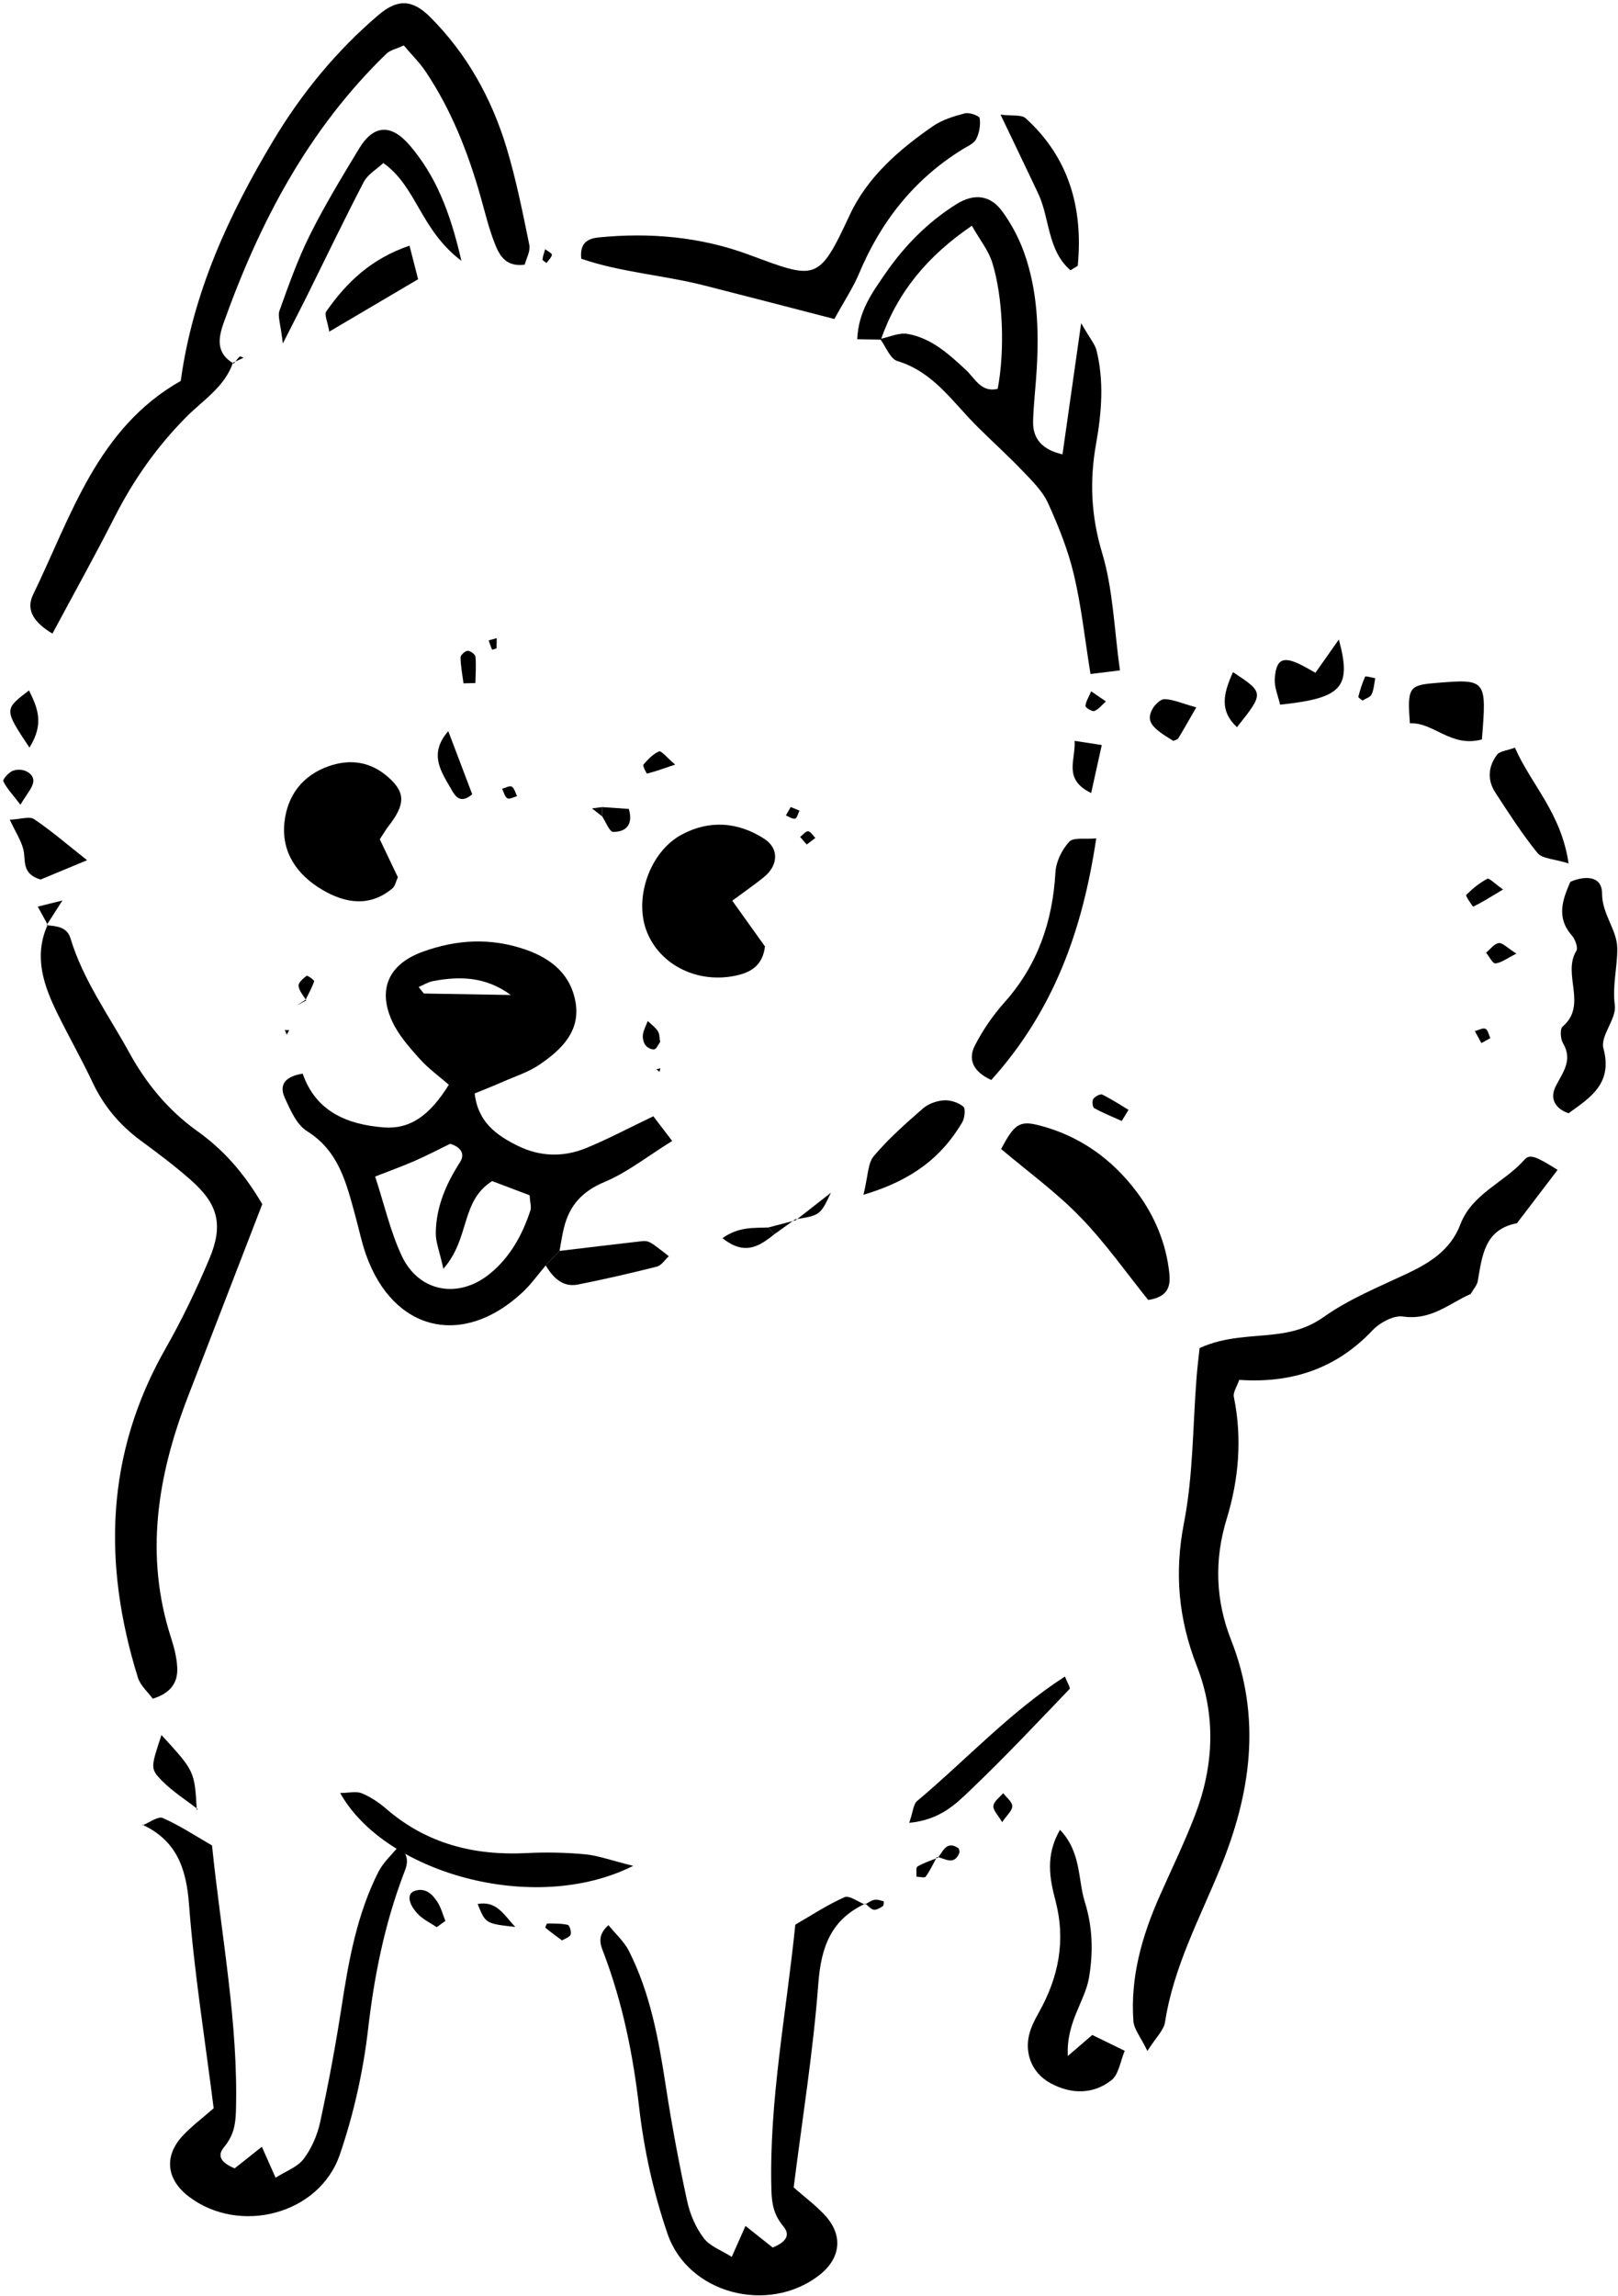 <svg fill="none" height="505" viewBox="0 0 356 505" width="356" xmlns="http://www.w3.org/2000/svg"><g fill="#000"><path d="m112.386 218.823c-5.531-4.077-11.279-4.16-17.109-3.051-1.102.21-2.114.855-3.17 1.297.382.473.764.952 1.147 1.432 6.378.105 12.756.217 19.133.322zm-14.831 60.208c-.869-3.89-1.686-5.854-1.671-7.81.045-5.757 2.256-10.84 5.343-15.645 1.094-1.709.315-3.245-2.173-4.032-2.346 1.146-4.969 2.518-7.675 3.71-2.653 1.169-5.388 2.144-8.836 3.501 2.009 6.139 3.335 12.046 5.838 17.413 3.755 8.036 12.5 9.58 19.395 3.965 4.482-3.658 7.15-8.53 8.926-13.927.24-.735-.067-1.649-.172-3.336-2.721-1.027-5.771-2.181-8.244-3.118-7.022 4.452-4.804 12.555-10.732 19.279zm22.506-.719c-1.672 1.964-3.178 4.108-5.044 5.854-13.145 12.324-28.486 8.673-34.474-8.2-1.004-2.826-1.596-5.802-2.398-8.703-1.941-7.047-3.567-14.093-10.575-18.478-2.293-1.432-3.695-4.662-4.916-7.346-1.409-3.111.412-4.76 3.949-5.315 2.87 8.313 9.75 11.192 17.822 11.821 5.778.443 10.087-2.556 14.329-9.377-2.128-1.859-4.542-3.591-6.475-5.765-2.263-2.526-4.624-5.194-6.01-8.23-3.245-7.099-.675-12.571 6.73-15.255 7.502-2.728 15.049-3.133 22.731-.442 5.733 2.009 9.893 5.547 10.912 11.581 1.079 6.44-3.193 10.442-7.922 13.673-2.443 1.672-5.396 2.601-8.139 3.808-1.903.847-3.845 1.597-6.145 2.541.734 6.342 4.819 9.213 9.518 11.529 4.901 2.414 10.027 2.519 15.004.488 4.736-1.942 9.278-4.363 14.794-6.994 1.026 1.342 2.368 3.096 4.144 5.427-5.448 3.381-9.878 6.926-14.914 9.032-4.924 2.062-7.704 5.18-8.903 10.083-.413 1.664-.645 3.373-.967 5.06-1.012 1.072-2.031 2.136-3.05 3.208z"/><path d="m263.936 296.479c5.681-2.601 11.354-2.399 16.818-3.073 3.867-.48 7.134-1.395 10.567-3.816 5.516-3.898 11.961-6.529 18.136-9.43 5.134-2.414 9.705-5.24 11.849-10.862 2.593-6.829 9.713-9.235 14.149-14.287 1.125-1.274 2.564-.675 7.255 2.279-2.998 3.928-5.973 7.833-8.948 11.731-7.195 1.357-7.645 7.234-8.634 12.796-.142.794-.802 1.491-1.536 2.766-4.504 1.911-8.604 5.877-14.892 4.955-2.091-.308-5.141 1.364-6.752 3.073-7.982 8.433-17.792 11.649-29.289 10.862-.494 1.462-1.393 2.713-1.184 3.733 1.866 9.1 1.087 18.17-1.573 26.828-2.818 9.153-2.391 18.111.936 26.551 6.82 17.286 4.355 33.89-2.338 50.246-4.557 11.132-10.297 21.768-12.163 33.882-.278 1.799-2.009 3.381-3.882 6.349-1.484-3.073-2.953-4.782-3.081-6.581-.697-9.678 1.904-18.74 5.786-27.503 2.608-5.892 5.441-11.709 7.749-17.713 4.175-10.832 4.684-21.949.435-32.818-4.047-10.337-4.991-20.472-2.84-31.536 2.046-10.487 1.926-21.401 2.78-32.12.165-2.069.427-4.131.652-6.312z"/><path d="m51.26 79.75c-1.829 5.397-6.73 8.351-10.387 12.069-6.475 6.559-11.556 13.822-15.686 21.955-4.257 8.381-8.844 16.597-13.648 25.57-3.89-2.332-5.966-5.06-4.257-8.576 8.409-17.308 14.082-36.551 32.488-47 2.646-19.37 10.56-36.513 20.363-52.862 6.243-10.412 13.902-19.745 23.165-27.63 4.197-3.568 7.472-3.418 11.384.51 8.079 8.088 13.498 17.878 16.781 28.74 2.105 6.986 3.537 14.175 4.998 21.334.285 1.394-.682 3.043-1.012 4.348-3.994.547-5.455-1.904-6.392-4.168-1.469-3.561-2.338-7.376-3.403-11.094-2.743-9.587-6.378-18.777-11.931-27.106-1.387-2.076-3.215-3.868-4.886-5.847-1.626.757-2.99 1.02-3.822 1.829-17.132 16.566-27.887 37.008-35.801 59.166-1.252 3.516-1.664 6.762 2.218 8.973z"/><path d="m10.237 203.5c2.181.15 4.504.345 5.261 2.833 2.773 9.191 8.379 16.866 12.92 25.127 3.822 6.956 8.641 12.758 14.982 17.293 5.726 4.086 10.23 9.138 14.307 16.072-5.329 13.785-10.867 28.102-16.39 42.427-6.67 17.294-9.548 34.834-3.665 53.012.659 2.024 1.199 4.161 1.334 6.274.225 3.299-1.206 5.757-5.373 7.054-1.027-1.416-2.728-2.871-3.283-4.677-7.742-24.917-7.142-49.129 6.108-72.359 3.612-6.342 6.79-12.976 9.623-19.708 3.133-7.436 1.934-12.001-3.994-17.255-3.537-3.134-7.345-5.975-11.159-8.786-4.602-3.403-8.117-7.586-10.56-12.795-2.376-5.053-5.149-9.918-7.622-14.933-3.103-6.281-5.396-12.698-2.233-19.714z"/><path d="m193.813 74.7c-1.558-.03-3.117-.052-5.201-.09.255-6.169 3.328-10.3 6.198-14.467 4.19-6.079 9.308-11.266 15.574-15.209 3.957-2.489 7.524-2.062 10.185 1.612 1.978 2.728 3.627 5.832 4.759 9.01 2.938 8.223 3.275 16.814 2.787 25.449-.217 3.861-.689 7.706-.809 11.566-.12 4.01 2.076 6.327 6.468 7.361 1.266-8.86 2.511-17.623 4.107-28.852 2.001 3.471 3.05 4.648 3.387 5.997 1.672 6.806 1.117 13.673-.097 20.472-1.462 8.156-1.124 15.914 1.326 24.062 2.414 8.021 2.638 16.694 3.92 25.824-2.631.322-4.564.562-6.483.795-1.244-7.706-2.001-14.888-3.657-21.866-1.274-5.382-3.38-10.63-5.673-15.689-1.177-2.602-3.41-4.805-5.434-6.927-3.237-3.396-6.73-6.551-10.065-9.85-5.426-5.367-9.653-12.076-17.649-14.49-1.611-.487-2.548-3.186-3.8-4.865 2.024-.412 4.144-1.439 6.033-1.109 5.201.907 9.016 4.393 12.786 7.871 2.016 1.859 3.365 5.097 7.037 4.213 1.581-8.118 1.236-20.09-1.214-27.833-.84-2.646-2.713-4.955-4.467-8.036-9.81 6.679-16.383 14.662-20.018 25.052z"/><path d="m190.405 418.659c-7.517 3.463-9.743 9.483-10.35 17.541-1.124 14.947-3.53 29.797-5.426 44.871 2.481 2.182 4.887 3.966 6.88 6.124 4.122 4.483 3.478 9.588-1.424 13.313-11.144 8.456-28.696 3.951-33.215-9.25-3.043-8.882-5.141-18.275-6.221-27.608-1.334-11.626-3.597-22.877-7.704-33.814-.704-1.867-1.843-3.966.922-6.447 1.551 1.912 3.44 3.576 4.504 5.667 4.721 9.325 6.543 19.467 8.117 29.707 1.304 8.478 2.885 16.926 4.699 25.307.614 2.863 1.881 5.816 3.634 8.133 1.372 1.821 3.958 2.721 6.183 4.145 1.147-2.586 1.956-4.407 3.021-6.806 2.188 1.731 4.077 3.238 5.988 4.752 2.166-.907 4.271-2.331 2.368-4.632-2.054-2.489-2.556-4.715-2.653-7.991-.54-19.482 3.23-38.507 5.261-58.394 3.455-1.987 6.992-4.333 10.822-6.035 1.049-.464 2.96 1.013 4.474 1.605z"/><path d="m31.236 401.249c7.517 3.463 9.743 9.483 10.35 17.541 1.124 14.947 3.53 29.797 5.426 44.871-2.481 2.181-4.886 3.965-6.88 6.124-4.122 4.483-3.477 9.588 1.424 13.313 11.144 8.456 28.696 3.951 33.215-9.25 3.043-8.883 5.141-18.275 6.221-27.6 1.334-11.634 3.597-22.886 7.704-33.822.705-1.867 1.844-3.966-.922-6.447-1.551 1.912-3.44 3.576-4.497 5.667-4.729 9.325-6.55 19.467-8.124 29.707-1.304 8.478-2.885 16.926-4.699 25.306-.615 2.864-1.881 5.817-3.635 8.134-1.371 1.821-3.957 2.721-6.183 4.145-1.147-2.586-1.956-4.408-3.02-6.806-2.188 1.731-4.077 3.238-5.988 4.752-2.166-.907-4.272-2.331-2.368-4.632 2.053-2.489 2.556-4.716 2.653-7.991.54-19.483-3.23-38.507-5.261-58.394-3.455-1.987-6.992-4.333-10.822-6.035-1.049-.464-2.96 1.012-4.474 1.605z"/><path d="m183.582 70.161c-10.567-2.728-19.62-5.097-28.696-7.399-9.001-2.271-18.399-2.886-26.995-5.862-.39-3.598 1.589-4.453 3.792-4.678 11.264-1.132 22.446-.142 33.006 3.763 14.816 5.472 15.378 6.162 22.236-8.628 3.867-8.358 10.799-14.377 18.271-19.565 2.054-1.424 4.632-2.219 7.082-2.864.99-.255 3.193.532 3.276 1.079.217 1.484-.075 3.261-.78 4.603-.532 1.019-1.971 1.589-3.065 2.271-10.597 6.567-17.897 15.832-22.693 27.271-1.289 3.073-3.178 5.899-5.434 10.007z"/><path d="m161.117 198.088c3.057 4.281 5.238 7.317 7.194 10.06-.479 4.078-2.99 5.615-6.003 6.327-8.641 2.039-17.184-2.181-20.055-9.745-2.758-7.249.697-17.406 7.749-21.184 6.041-3.238 12.336-2.826 18.167.937 3.238 2.092 3.133 5.817-.112 8.441-1.912 1.544-3.942 2.946-6.94 5.164z"/><path d="m87.541 192.926c-.442.945-.6 1.949-1.184 2.444-5.029 4.205-10.417 3.283-15.453.315-5.486-3.239-9.031-8.179-8.319-14.828.637-5.951 4.025-10.389 9.833-12.383 4.766-1.634 9.271-.944 13.16 2.586 3.642 3.299 3.635 5.877-.18 10.75-.51.652-.922 1.386-1.836 2.773 1.222 2.564 2.631 5.51 3.98 8.343z"/><path d="m252.633 285.894c-4.691-5.809-9.345-12.466-14.921-18.215-5.306-5.48-11.579-10.022-17.44-14.985 2.841-5.359 4.003-6.274 8.079-5.27 9.091 2.249 16.398 7.511 21.869 14.858 3.83 5.134 6.378 11.191 7.06 17.743.277 2.691-.142 5.209-4.647 5.869z"/><path d="m233.229 402.426c4.714 4.947 3.897 10.891 5.479 15.936 1.693 5.412 1.851 10.93.906 16.544-.907 5.322-5.043 9.767-4.669 17.263 2.556-2.196 3.965-3.41 5.381-4.625 2.144 1.042 4.287 2.092 7.142 3.486-.966 2.279-1.311 5.21-2.937 6.476-4.032 3.126-8.799 3.104-13.325.683-4.445-2.377-6.153-7.279-4.355-12.054.45-1.199 1.057-2.346 1.686-3.471 4.362-7.773 6.018-15.764 3.68-24.721-1.214-4.626-2.301-9.843 1.012-15.517z"/><path d="m345.52 193.931c3.328-1.432 6.97-1.289 6.97 2.549 0 4.625 3.305 7.983 3.35 12.076.045 4.138-1.116 8.171-.539 12.548.389 2.999-3.245 6.724-2.511 9.438 2.084 7.736-2.803 10.794-7.674 14.295-2.998-1.05-4.175-3.276-2.811-5.96 1.567-3.08 3.807-5.719 1.589-9.459-.562-.945-.689-3.119-.09-3.636 5.576-4.76-.135-11.492 3.028-16.664.427-.697-.262-2.556-.989-3.388-3.478-3.965-2.046-7.871-.323-11.799z"/><path d="m139.314 410.354c-22.004 11.026-54.837 1.356-64.46-16.027 1.919-.007 3.53-.442 4.752.067 1.941.802 3.785 2.039 5.388 3.426 8.918 7.698 19.351 10.315 30.892 9.723 4.264-.218 8.573-.128 12.815.262 2.825.255 5.576 1.297 10.612 2.549z"/><path d="m218.108 237.516c-3.987-1.799-5.179-4.512-3.613-7.571 1.732-3.388 3.957-6.626 6.491-9.467 7.337-8.216 10.627-17.826 11.241-28.688.135-2.323 1.447-4.947 3.036-6.679.921-.997 3.477-.494 5.935-.734-3.02 20.247-9.338 37.87-23.09 53.139z"/><path d="m101.521 57.359c-9.091-6.859-9.803-16.296-17.185-21.506-1.499 1.409-3.425 2.496-4.287 4.138-4.354 8.366-8.431 16.873-12.621 25.322-1.266 2.541-2.571 5.06-5.201 10.232-.495-4.378-1.177-6.004-.734-7.226 2.031-5.63 4.032-11.319 6.7-16.656 3.253-6.514 7.045-12.766 10.822-18.995 3.23-5.33 7.112-5.479 11.257-.562 5.561 6.589 8.694 14.19 11.249 25.254z"/><path d="m200.048 400.892c.884-2.587.929-4.123 1.709-4.776 10.814-9.07 20.452-19.594 32.555-27.405.518 1.342 1.252 2.504 1.02 2.744-7.135 7.436-14.195 14.954-21.644 22.06-3.313 3.156-6.73 6.702-13.64 7.377z"/><path d="m235.536 59.447c-5.126-4.43-4.527-11.439-7.127-16.933-2.533-5.36-5.111-10.697-8.266-17.308 2.653.337 4.624-.023 5.523.794 9.57 8.688 12.658 19.797 11.474 32.345-.03.247-.607.435-1.604 1.102z"/><path d="m189.977 262.763c1.027-4.115.937-6.926 2.286-8.515 3.23-3.823 7.037-7.181 10.829-10.487 1.177-1.027 3.013-1.664 4.587-1.769 1.431-.09 3.185.48 4.279 1.387.532.442.3 2.541-.262 3.485-4.474 7.526-10.852 12.676-21.719 15.899z"/><path d="m326.052 162.621c-6.85 1.866-10.635-3.845-15.843-3.538-.592-7.796-.195-8.381 5.441-8.853 11.414-.967 11.481-.892 10.402 12.391z"/><path d="m345.127 189.891c-3.23-1.012-5.801-1.02-6.835-2.286-3.41-4.198-6.348-8.801-9.308-13.343-1.791-2.759-1.529-5.727.405-8.283.607-.795 2.151-.885 3.934-1.552 3.523 8.081 10.17 14.302 11.804 25.464z"/><path d="m120.062 278.31c1.019-1.064 2.031-2.136 3.05-3.201 5.898-.704 11.789-1.416 17.687-2.091 1.986-.225 1.994-.165 6.355 3.261-.891.809-1.626 2.031-2.608 2.279-5.74 1.454-11.519 2.773-17.327 3.935-3.455.69-5.508-1.522-7.157-4.183z"/><path d="m72.447 72.933c-.36-2.159-1.147-3.755-.652-4.452 4.429-6.327 9.825-11.574 18.309-14.453.644 2.541 1.222 4.783 1.889 7.384-6.625 3.905-12.8 7.541-19.546 11.521z"/><path d="m289.43 147.955c1.603-2.286 3.215-4.565 5.148-7.309 2.863 10.57.72 12.894-12.928 14.333-.404-1.844-1.289-3.801-1.169-5.697.3-4.61 2.016-5.172 6.738-2.556.734.405 1.461.809 2.211 1.229z"/><path d="m19.161 189.18c-4.137 1.724-7.517 3.126-10.245 4.258-4.279-1.304-3.193-4.273-3.777-6.619-.487-1.949-1.664-3.726-2.99-6.544 2.398-.105 4.347-.81 5.359-.12 3.785 2.556 7.27 5.562 11.654 9.025z"/><path d="m43.506 397.881c-2.631-2.046-5.508-3.861-7.832-6.214-2.683-2.699-2.473-3.006-.15-10.09 7.292 7.946 7.292 7.946 7.772 16.484z"/><path d="m98.627 160.793c1.784 4.693 3.568 9.378 5.276 13.891-2.6 2.233-3.769.374-4.511-.93-2.241-3.936-5.216-7.841-.764-12.961z"/><path d="m263.209 155.573c-1.888 3.275-2.892 5.074-3.972 6.821-.179.292-.711.367-1.079.547-4.961-2.976-5.98-4.37-4.616-6.971.517-.982 1.813-2.249 2.713-2.212 1.903.075 3.784.923 6.954 1.815z"/><path d="m271.287 147.816c6.873 4.55 6.873 4.55.877 12.114-3.822-3.546-3.08-7.249-.877-12.114z"/><path d="m6.479 164.415c-5.591-8.403-5.591-8.403-.097-12.571 1.896 3.868 3.395 7.301.097 12.571z"/><path d="m96.092 423.838c-1.327-.892-2.825-1.605-3.95-2.699-2.316-2.279-2.668-4.64-1.004-5.24 2.398-.869 3.95.622 5.089 2.369.817 1.252 1.192 2.781 1.761 4.19-.629.457-1.266.922-1.896 1.38z"/><path d="m240.081 174.412c-6.28-3.066-3.358-7.287-3.642-11.477 2.188.337 3.724.57 5.98.915-.802 3.628-1.484 6.709-2.338 10.562z"/><path d="m330.707 195.619c-2.698 1.627-4.571 2.804-6.55 3.778-.097.045-1.739-2.383-1.566-2.563 1.379-1.379 2.938-2.661 4.654-3.568.42-.218 1.634 1.072 3.462 2.353z"/><path d="m132.515 177.501c1.986.135 3.979.27 5.845.405 1.027 3.576-.726 5.067-3.447 5.052-.817 0-1.619-2.218-2.428-3.418.007-.682.022-1.357.03-2.039z"/><path d="m4.496 176.979c-1.791-2.338-3.05-3.628-3.77-5.172-.18-.382 1.229-2.001 2.158-2.316 2.293-.78 4.789.712 4.422 2.571-.27 1.365-1.409 2.556-2.81 4.917z"/><path d="m148.549 168.155c-2.698.907-4.414 1.53-6.175 1.979-.113.023-1.02-1.709-.795-1.986.974-1.147 2.114-2.324 3.44-2.901.465-.195 1.671 1.327 3.53 2.908z"/><path d="m105.094 418.736c4.145-.727 5.651 2.218 8.274 5.052-6.535-.742-6.535-.742-8.274-5.052z"/><path d="m246.804 246.536c-2.031-.922-4.115-1.762-6.063-2.834-.36-.194-.495-1.551-.187-2.016.367-.547 1.536-1.162 1.978-.952 1.994.967 3.86 2.211 5.771 3.351-.502.817-.997 1.634-1.499 2.451z"/><path d="m101.98 150.286c-.247-1.896-.614-3.793-.652-5.689-.007-.517.989-1.439 1.559-1.462.585-.03 1.679.765 1.724 1.282.18 1.911.022 3.86-.015 5.802-.87.022-1.746.045-2.616.067z"/><path d="m170.35 271.469c-3.192 2.526-6.408 4.82-11.399.832 3.68-2.594 6.97-2.197 10.11-2.347.427.503.862 1.013 1.289 1.515z"/><path d="m123.648 426.75c-1.229-.914-2.466-1.814-3.642-2.781-.083-.06.269-.937.412-.937 1.514.008 3.065-.03 4.519.3.382.09.824 1.544.607 2.144-.21.577-1.229.862-1.896 1.274z"/><path d="m333.65 209.726c-2.151 1.072-3.357 2.039-4.631 2.151-.607.053-1.357-1.521-2.046-2.361.921-.749 1.776-1.964 2.788-2.106.832-.12 1.843 1.027 3.889 2.316z"/><path d="m299.767 154.068c-.315-.285-.944-.652-.899-.839.397-1.507.846-3.021 1.506-4.423.082-.187 1.439.225 2.211.352-.24 1.2-.292 2.489-.802 3.561-.292.63-1.319.914-2.016 1.349z"/><path d="m145.248 229.16c-.427.577-.787 1.529-1.297 1.619-.592.105-1.551-.375-1.933-.907-.443-.608-.667-1.582-.562-2.339.15-1.019.697-1.994 1.064-2.983.764.734 1.671 1.371 2.233 2.241.405.637.345 1.566.495 2.369z"/><path d="m175.079 268.365c2.099-1.642 4.198-3.284 7.742-6.05-2.36 4.955-2.36 4.955-7.891 5.862z"/><path d="m220.499 400.74c-.907-1.567-2.039-2.639-1.934-3.583.105-1.005 1.394-1.874 2.166-2.796.712.952 1.971 1.889 1.994 2.856.022.974-1.184 1.979-2.226 3.523z"/><path d="m113.764 175.101c-.727.188-1.678.742-2.128.465-.592-.36-.787-1.364-1.154-2.099.727-.187 1.671-.735 2.121-.465.592.36.794 1.365 1.161 2.099z"/><path d="m206.331 408.568c1.192-1.349 1.859-3.815 4.467-2.159.24.158.397.802.277 1.087-1.154 2.886-3.162 1.215-4.924.877z"/><path d="m206.154 408.375c-.802 1.469-1.507 3.005-2.474 4.355-.232.322-1.334.022-2.038.007.052-.772-.165-2.009.217-2.234 1.379-.824 2.961-1.319 4.475-1.934z"/><path d="m240.086 152.043c1.424.975 2.33 1.597 3.245 2.219-.832.735-1.567 1.702-2.541 2.107-.457.194-1.963-.72-1.956-1.087.045-.945.667-1.867 1.252-3.239z"/><path d="m67.374 220.026c-.607-1.064-1.566-2.091-1.686-3.208-.075-.697 1.019-1.642 1.784-2.226.165-.128 1.724.997 1.656 1.199-.48 1.417-1.229 2.736-1.889 4.086z"/><path d="m327.907 228.309c-.659.367-1.311.727-1.963 1.094-.48-.877-.959-1.754-1.439-2.631.787-.21 1.724-.764 2.316-.517.554.232.742 1.334 1.086 2.054z"/><path d="m190.287 418.845c.697-.352 1.364-.869 2.098-1.019.645-.128 1.379.142 2.046.314.045.015.052.915-.157 1.05-.623.39-1.402.914-2.031.809-.667-.105-1.222-.869-1.837-1.341z"/><path d="m119.955 54.81c.547.427 1.536.922 1.484 1.222-.128.66-.78 1.214-1.214 1.814-.3-.27-.877-.562-.855-.802.06-.727.36-1.431.585-2.234z"/><path d="m109.256 142.59c-.33.105-.959.345-.974.307-.3-.667-.525-1.364-.764-2.054.592-.172 1.184-.337 1.776-.502-.015.75-.023 1.499-.038 2.249z"/><path d="m10.491 203.364c-.727-1.327-1.454-2.654-2.181-3.973 1.297-.322 2.586-.644 5.418-1.349-1.799 2.818-2.646 4.138-3.493 5.457z"/><path d="m177.501 185.73c-.48-.547-.967-1.102-1.454-1.664.584-.443 1.199-1.275 1.753-1.237.562.037 1.065.929 1.597 1.454-.592.45-1.184.907-1.896 1.447z"/><path d="m173.982 177.484c.645.262 1.289.525 1.926.795-.314.622-.532 1.649-.966 1.761-.585.143-1.349-.442-2.031-.705.359-.622.712-1.236 1.071-1.851z"/><path d="m132.515 177.501c-.008.682-.023 1.357-.03 2.039-.75-.584-1.499-1.169-2.241-1.754.757-.09 1.514-.187 2.271-.285z"/><path d="m67.237 219.874c-.674.435-1.356.862-2.031 1.297.719-.382 1.439-.765 2.166-1.147z"/><path d="m51.43 79.963c.435-.532.832-1.102 1.326-1.567.097-.097.547.187.832.292-.772.352-1.551.705-2.331 1.064z"/><path d="m63.631 226.559-.532.997-.434-1.035z"/><path d="m144.399 235.172.892-.225-.18.772z"/><path d="m169.062 269.957c2.008-.533 4.009-1.065 6.018-1.59l-.15-.187c-1.529 1.094-3.058 2.189-4.579 3.283-.427-.502-.855-1.004-1.289-1.506z"/></g></svg>